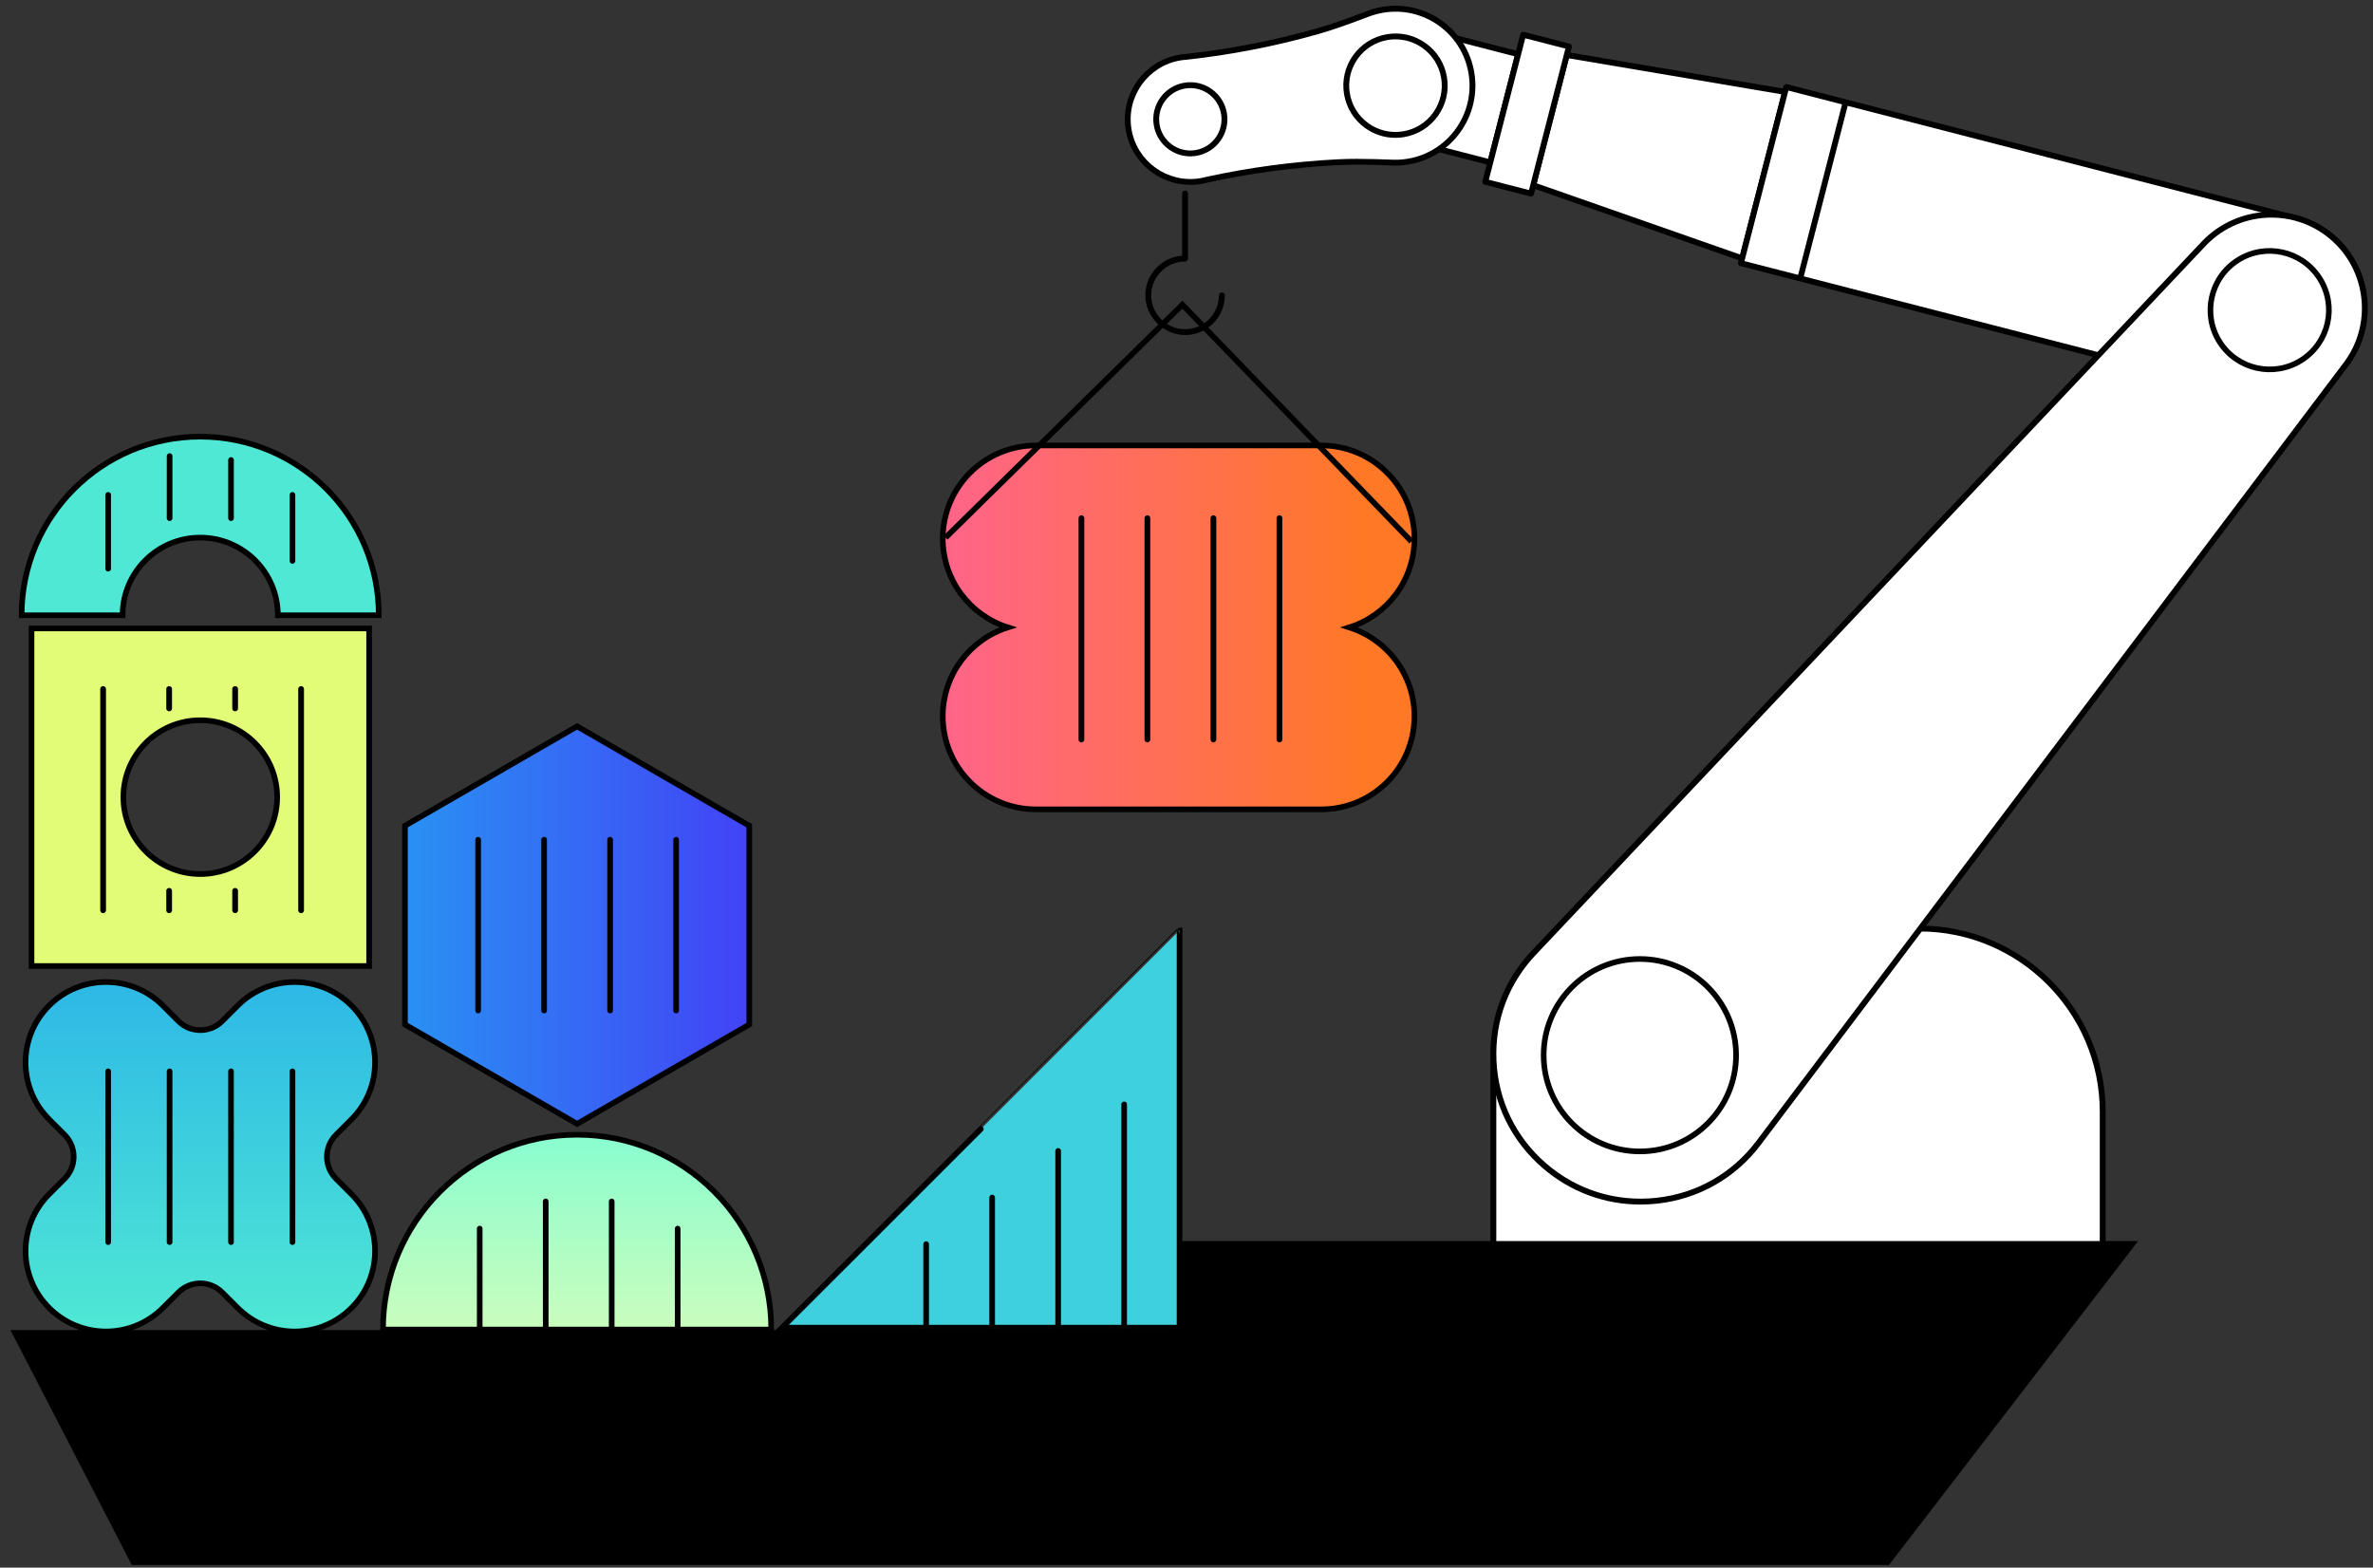 <svg width="221" height="146" viewBox="0 0 221 146" fill="none" xmlns="http://www.w3.org/2000/svg">
<rect x="0" y="0" width="221" height="146" fill="#333333" stroke="none"/>
<g clip-path="url(#clip0_7435_611)">
<path d="M138.791 15.128L128.132 12.381L130.728 2.305L141.387 5.052L138.791 15.128Z" fill="white"/>
<path d="M138.79 15.396C138.912 15.396 139.022 15.313 139.056 15.192L141.65 5.118C141.669 5.049 141.658 4.975 141.619 4.911C141.584 4.847 141.523 4.803 141.454 4.787L130.794 2.04C130.648 2.002 130.499 2.09 130.463 2.236L127.869 12.31C127.849 12.379 127.86 12.454 127.899 12.517C127.935 12.581 127.996 12.625 128.065 12.642L138.724 15.388C138.746 15.393 138.771 15.396 138.793 15.396H138.79ZM141.053 5.245L138.594 14.791L128.463 12.18L130.922 2.634L141.053 5.245Z" fill="black"/>
<path d="M162.254 24.061L142.792 17.247L145.917 5.121L166.249 8.555L162.254 24.061Z" fill="white"/>
<path d="M162.25 24.334C162.294 24.334 162.338 24.323 162.379 24.301C162.446 24.265 162.495 24.201 162.515 24.129L166.51 8.624C166.529 8.549 166.515 8.472 166.474 8.408C166.433 8.345 166.366 8.301 166.292 8.287L145.96 4.85C145.819 4.825 145.686 4.913 145.65 5.052L142.525 17.178C142.489 17.316 142.567 17.457 142.699 17.504L162.161 24.317C162.192 24.328 162.222 24.334 162.252 24.334H162.25ZM165.905 8.776L162.059 23.707L143.114 17.073L146.112 5.433L165.902 8.779L165.905 8.776Z" fill="black"/>
<path d="M141.858 3.23L146.12 4.328L142.59 18.029L138.327 16.931L141.858 3.23Z" fill="white"/>
<path d="M142.59 18.306C142.64 18.306 142.687 18.292 142.728 18.267C142.792 18.231 142.836 18.171 142.852 18.101L146.381 4.4C146.419 4.254 146.331 4.105 146.184 4.069L141.921 2.969C141.852 2.952 141.778 2.961 141.714 2.999C141.65 3.035 141.606 3.096 141.59 3.165L138.062 16.866C138.023 17.013 138.111 17.162 138.258 17.198L142.521 18.297C142.543 18.303 142.565 18.306 142.59 18.306ZM145.787 4.527L142.394 17.701L138.658 16.739L142.051 3.566L145.787 4.527Z" fill="black"/>
<path d="M213.596 20.273L166.365 8.105L162.137 24.512L209.369 36.679C213.955 37.994 218.721 35.267 219.912 30.648C221.103 26.028 218.246 21.337 213.593 20.273H213.596Z" fill="white"/>
<path d="M211.718 37.287C213.218 37.287 214.702 36.895 216.047 36.127C218.114 34.944 219.581 33.021 220.175 30.717C220.769 28.41 220.415 26.02 219.175 23.986C217.937 21.953 215.978 20.541 213.657 20.008L166.428 7.84C166.359 7.824 166.285 7.832 166.221 7.871C166.158 7.906 166.113 7.967 166.097 8.036L161.87 24.442C161.831 24.589 161.919 24.738 162.066 24.774L209.297 36.942C210.096 37.171 210.911 37.284 211.718 37.284V37.287ZM166.558 8.437L213.525 20.538C213.525 20.538 213.53 20.538 213.533 20.538C215.71 21.036 217.547 22.362 218.711 24.268C219.871 26.175 220.205 28.418 219.647 30.579C219.089 32.742 217.716 34.544 215.776 35.651C213.837 36.759 211.588 37.033 209.441 36.417L162.466 24.315L166.555 8.437H166.558Z" fill="black"/>
<path d="M167.689 26.075C167.811 26.075 167.921 25.992 167.954 25.871L172.088 9.821C172.126 9.675 172.038 9.525 171.891 9.49C171.745 9.451 171.596 9.539 171.56 9.686L167.427 25.735C167.388 25.882 167.476 26.031 167.623 26.067C167.645 26.072 167.67 26.075 167.692 26.075H167.689Z" fill="black"/>
<path d="M139.073 115.76V99.871C139.073 92.475 145.069 86.477 152.468 86.477H178.76C188.184 86.477 195.823 94.116 195.823 103.54V115.763H139.076L139.073 115.76Z" fill="white"/>
<path d="M139.077 116.035C139.229 116.035 139.351 115.914 139.351 115.762V99.872C139.351 92.636 145.236 86.751 152.472 86.751H178.763C188.022 86.751 195.554 94.283 195.554 103.541V115.764C195.554 115.916 195.675 116.038 195.827 116.038C195.979 116.038 196.101 115.916 196.101 115.764V103.541C196.101 93.982 188.323 86.207 178.766 86.207H152.475C144.937 86.207 138.807 92.338 138.807 99.872V115.762C138.807 115.914 138.928 116.035 139.08 116.035H139.077Z" fill="black"/>
<path d="M217.204 22.081C213.715 19.089 208.501 19.33 205.299 22.626L142.957 88.606C137.439 94.287 137.857 103.449 143.871 108.601C149.886 113.757 159.001 112.768 163.773 106.446L218.489 33.931C221.257 30.262 220.696 25.074 217.204 22.081Z" fill="white"/>
<path d="M152.77 112.186C153.283 112.186 153.8 112.158 154.32 112.103C158.204 111.683 161.638 109.733 163.992 106.613L218.709 34.098C221.557 30.324 220.977 24.956 217.385 21.878C213.793 18.8 208.4 19.046 205.104 22.439L142.76 88.422C140.041 91.221 138.64 94.915 138.817 98.816C138.997 102.72 140.726 106.268 143.693 108.812C146.263 111.015 149.44 112.186 152.767 112.186H152.77ZM211.544 20.267C213.492 20.267 215.446 20.936 217.029 22.293C220.4 25.183 220.947 30.222 218.272 33.77L163.556 106.284C161.293 109.282 157.994 111.155 154.261 111.559C150.529 111.962 146.904 110.84 144.053 108.398C141.201 105.956 139.538 102.543 139.367 98.791C139.195 95.04 140.541 91.492 143.157 88.798L205.499 22.815C207.14 21.124 209.34 20.265 211.547 20.265L211.544 20.267Z" fill="black"/>
<path d="M152.723 107.237C147.774 107.237 143.763 103.225 143.763 98.276C143.763 93.328 147.774 89.316 152.723 89.316C157.671 89.316 161.683 93.328 161.683 98.276C161.683 103.225 157.671 107.237 152.723 107.237Z" fill="white" stroke="black" stroke-width="0.524" stroke-miterlimit="10"/>
<path d="M206.718 31.844C205.085 29.272 205.846 25.862 208.419 24.229C210.991 22.596 214.401 23.357 216.034 25.93C217.667 28.502 216.906 31.912 214.333 33.545C211.761 35.178 208.351 34.417 206.718 31.844Z" fill="white" stroke="black" stroke-width="0.524" stroke-miterlimit="10"/>
<path d="M109.916 5.354C110.123 5.32 110.33 5.298 110.535 5.287C114.599 4.84 118.613 4.061 122.545 2.955C124.2 2.491 125.811 1.889 127.419 1.278C127.858 1.113 128.322 0.985 128.803 0.908C132.71 0.267 136.395 2.917 137.036 6.821C137.677 10.727 135.028 14.413 131.124 15.054C130.64 15.134 130.162 15.162 129.692 15.145C127.977 15.082 126.258 15.027 124.54 15.112C120.462 15.319 116.406 15.864 112.413 16.737C112.214 16.792 112.013 16.836 111.806 16.869C108.625 17.392 105.625 15.236 105.103 12.056C104.581 8.876 106.736 5.876 109.916 5.354Z" fill="white"/>
<path d="M110.858 17.219C111.184 17.219 111.515 17.191 111.849 17.139C112.059 17.103 112.275 17.056 112.485 16.998C116.439 16.133 120.503 15.589 124.553 15.381C126.222 15.296 127.863 15.345 129.681 15.415C130.176 15.434 130.676 15.401 131.168 15.321C135.215 14.658 137.97 10.823 137.307 6.775C136.986 4.813 135.92 3.095 134.306 1.934C132.693 0.774 130.723 0.313 128.761 0.636C128.269 0.716 127.786 0.846 127.324 1.023C125.62 1.669 124.078 2.241 122.476 2.691C118.572 3.788 114.546 4.57 110.509 5.015C110.305 5.026 110.087 5.051 109.877 5.084C106.553 5.628 104.293 8.775 104.837 12.099C105.326 15.088 107.923 17.219 110.86 17.219H110.858ZM126.44 14.793C125.799 14.793 125.164 14.807 124.526 14.84C120.448 15.047 116.353 15.597 112.355 16.47C112.148 16.525 111.952 16.569 111.761 16.6C108.736 17.097 105.868 15.036 105.373 12.011C104.876 8.985 106.937 6.117 109.962 5.623C110.156 5.592 110.352 5.57 110.554 5.559C114.634 5.109 118.69 4.321 122.622 3.219C124.247 2.763 125.799 2.186 127.518 1.536C127.946 1.373 128.394 1.255 128.85 1.18C130.668 0.882 132.491 1.31 133.989 2.385C135.483 3.459 136.472 5.051 136.771 6.869C137.387 10.621 134.834 14.174 131.082 14.787C130.626 14.862 130.162 14.892 129.703 14.873C128.565 14.832 127.496 14.796 126.443 14.796L126.44 14.793Z" fill="black"/>
<path d="M126.089 10.444C124.731 8.307 125.361 5.474 127.497 4.116C129.634 2.758 132.466 3.388 133.825 5.525C135.183 7.661 134.552 10.494 132.416 11.852C130.28 13.21 127.447 12.58 126.089 10.444Z" fill="white"/>
<path d="M129.953 12.838C130.219 12.838 130.484 12.816 130.749 12.772C132.028 12.562 133.153 11.865 133.91 10.813C134.667 9.76 134.968 8.473 134.758 7.193C134.548 5.914 133.852 4.79 132.799 4.033C131.747 3.276 130.459 2.974 129.18 3.184C127.901 3.394 126.776 4.091 126.019 5.143C125.262 6.196 124.961 7.483 125.171 8.763C125.381 10.042 126.077 11.166 127.13 11.923C127.964 12.523 128.945 12.838 129.953 12.838ZM129.973 3.665C130.868 3.665 131.738 3.944 132.479 4.475C133.415 5.146 134.031 6.143 134.219 7.279C134.404 8.414 134.139 9.556 133.465 10.492C132.794 11.429 131.796 12.045 130.661 12.233C129.525 12.418 128.384 12.153 127.447 11.479C126.511 10.807 125.895 9.81 125.707 8.674C125.522 7.539 125.787 6.398 126.461 5.461C127.132 4.524 128.13 3.908 129.265 3.72C129.5 3.682 129.738 3.662 129.973 3.662V3.665Z" fill="black"/>
<path d="M107.724 11.624C108.008 13.356 109.641 14.53 111.374 14.246C113.106 13.961 114.28 12.329 113.996 10.596C113.711 8.864 112.078 7.69 110.346 7.974C108.613 8.259 107.439 9.892 107.724 11.624Z" fill="white"/>
<path d="M110.851 14.562C111.039 14.562 111.227 14.545 111.417 14.515C113.296 14.208 114.573 12.429 114.266 10.55C113.957 8.672 112.18 7.395 110.301 7.702C109.392 7.851 108.594 8.345 108.055 9.094C107.516 9.843 107.304 10.758 107.453 11.666C107.602 12.575 108.096 13.374 108.845 13.913C109.439 14.338 110.136 14.562 110.851 14.562ZM110.859 8.205C112.257 8.205 113.492 9.219 113.725 10.642C113.849 11.407 113.669 12.178 113.216 12.808C112.763 13.438 112.092 13.855 111.326 13.979C110.561 14.103 109.79 13.924 109.16 13.471C108.53 13.018 108.113 12.346 107.989 11.581C107.864 10.816 108.044 10.045 108.497 9.415C108.95 8.785 109.622 8.368 110.387 8.243C110.544 8.218 110.702 8.205 110.859 8.205Z" fill="black"/>
<path d="M110.369 31.206C112.408 31.206 114.065 29.548 114.065 27.509C114.065 27.357 113.944 27.236 113.792 27.236C113.64 27.236 113.518 27.357 113.518 27.509C113.518 29.247 112.104 30.662 110.366 30.662C108.628 30.662 107.213 29.247 107.213 27.509C107.213 25.771 108.628 24.357 110.366 24.357C110.518 24.357 110.639 24.235 110.639 24.083V18.022C110.639 17.87 110.518 17.748 110.366 17.748C110.214 17.748 110.092 17.87 110.092 18.022V23.818C108.18 23.959 106.666 25.559 106.666 27.507C106.666 29.454 108.324 31.203 110.363 31.203L110.369 31.206Z" fill="black"/>
<path d="M199.128 115.584H109.279V123.873H0.971L12.276 145.755H175.92L199.128 115.584Z" fill="black"/>
<path fill-rule="evenodd" clip-rule="evenodd" d="M96.474 75.378C91.683 75.378 87.801 71.496 87.801 66.705C87.801 62.823 90.351 59.538 93.866 58.433C90.354 57.325 87.801 54.04 87.801 50.161C87.801 45.373 91.683 41.488 96.474 41.488H123.053C127.841 41.488 131.726 45.37 131.726 50.161C131.726 54.043 129.175 57.328 125.661 58.433C129.175 59.541 131.726 62.826 131.726 66.705C131.726 71.493 127.844 75.378 123.053 75.378H96.474Z" fill="url(#paint0_linear_7435_611)" stroke="black" stroke-width="0.524" stroke-miterlimit="10"/>
<path fill-rule="evenodd" clip-rule="evenodd" d="M11.413 57.301H2.014C2.014 48.117 9.46 40.668 18.646 40.668C27.833 40.668 35.276 48.114 35.276 57.301H25.877C25.877 53.308 22.639 50.07 18.646 50.07C14.654 50.07 11.416 53.308 11.416 57.301H11.413Z" fill="#4FE8D4" stroke="black" stroke-width="0.524" stroke-miterlimit="10"/>
<path d="M35.669 123.825H71.827C71.827 113.804 63.732 105.684 53.747 105.684C43.762 105.684 35.666 113.806 35.666 123.825H35.669Z" fill="url(#paint1_linear_7435_611)" stroke="black" stroke-width="0.524" stroke-miterlimit="10"/>
<path fill-rule="evenodd" clip-rule="evenodd" d="M4.575 93.655C7.501 90.73 12.245 90.73 15.171 93.655L16.613 95.098C17.74 96.225 19.569 96.225 20.696 95.098L22.139 93.655C25.064 90.73 29.808 90.73 32.734 93.655C35.66 96.581 35.66 101.325 32.734 104.251L31.292 105.693C30.165 106.821 30.165 108.65 31.292 109.777L32.734 111.219C35.66 114.145 35.66 118.889 32.734 121.812C29.808 124.741 25.064 124.741 22.139 121.812L20.696 120.373C19.569 119.242 17.74 119.242 16.613 120.373L15.171 121.812C12.245 124.741 7.501 124.741 4.575 121.812C1.649 118.886 1.649 114.145 4.575 111.219L6.017 109.777C7.144 108.65 7.144 106.821 6.017 105.693L4.575 104.251C1.649 101.325 1.649 96.581 4.575 93.655Z" fill="url(#paint2_linear_7435_611)" stroke="black" stroke-width="0.524" stroke-miterlimit="10"/>
<path fill-rule="evenodd" clip-rule="evenodd" d="M2.936 58.527H34.378V89.969H2.936V58.527ZM25.813 74.243C25.813 78.199 22.605 81.404 18.652 81.404C14.698 81.404 11.49 78.196 11.49 74.243C11.49 70.289 14.698 67.081 18.652 67.081C22.605 67.081 25.813 70.289 25.813 74.243Z" fill="#E2FC77" stroke="black" stroke-width="0.524" stroke-miterlimit="10"/>
<path d="M53.747 67.65L37.714 76.906V95.417L53.747 104.673L69.78 95.417V76.906L53.747 67.65Z" fill="url(#paint3_linear_7435_611)" stroke="black" stroke-width="0.524" stroke-miterlimit="10"/>
<path d="M109.854 123.651H72.837C72.837 123.651 109.854 86.656 109.838 86.656H109.854V123.651Z" fill="#3ED0DD" stroke="black" stroke-width="0.524" stroke-miterlimit="10"/>
<path d="M62.968 78.207V94.116" stroke="black" stroke-width="0.524" stroke-miterlimit="10" stroke-linecap="round"/>
<path d="M56.819 78.207V94.116" stroke="black" stroke-width="0.524" stroke-miterlimit="10" stroke-linecap="round"/>
<path d="M50.675 78.207V94.116" stroke="black" stroke-width="0.524" stroke-miterlimit="10" stroke-linecap="round"/>
<path d="M44.53 78.207V94.116" stroke="black" stroke-width="0.524" stroke-miterlimit="10" stroke-linecap="round"/>
<path d="M63.112 114.426V127.801" stroke="black" stroke-width="0.524" stroke-miterlimit="10" stroke-linecap="round"/>
<path d="M56.968 111.895V127.8" stroke="black" stroke-width="0.524" stroke-miterlimit="10" stroke-linecap="round"/>
<path d="M50.823 111.895V127.8" stroke="black" stroke-width="0.524" stroke-miterlimit="10" stroke-linecap="round"/>
<path d="M44.675 114.426V127.801" stroke="black" stroke-width="0.524" stroke-miterlimit="10" stroke-linecap="round"/>
<path d="M104.694 102.855V127.442" stroke="black" stroke-width="0.524" stroke-miterlimit="10" stroke-linecap="round"/>
<path d="M98.546 107.193V127.081" stroke="black" stroke-width="0.524" stroke-miterlimit="10" stroke-linecap="round"/>
<path d="M92.401 111.533V127.442" stroke="black" stroke-width="0.524" stroke-miterlimit="10" stroke-linecap="round"/>
<path d="M86.253 115.871V131.78" stroke="black" stroke-width="0.524" stroke-miterlimit="10" stroke-linecap="round"/>
<path d="M119.155 48.26V68.868" stroke="black" stroke-width="0.534" stroke-miterlimit="10" stroke-linecap="round"/>
<path d="M113.007 48.26V68.868" stroke="black" stroke-width="0.534" stroke-miterlimit="10" stroke-linecap="round"/>
<path d="M106.858 48.26V68.868" stroke="black" stroke-width="0.534" stroke-miterlimit="10" stroke-linecap="round"/>
<path d="M100.714 48.26V68.868" stroke="black" stroke-width="0.534" stroke-miterlimit="10" stroke-linecap="round"/>
<path d="M28.042 64.17V84.778" stroke="black" stroke-width="0.534" stroke-miterlimit="10" stroke-linecap="round"/>
<path d="M21.898 82.971V84.778" stroke="black" stroke-width="0.534" stroke-miterlimit="10" stroke-linecap="round"/>
<path d="M15.753 82.971V84.778" stroke="black" stroke-width="0.534" stroke-miterlimit="10" stroke-linecap="round"/>
<path d="M21.898 64.17V65.977" stroke="black" stroke-width="0.534" stroke-miterlimit="10" stroke-linecap="round"/>
<path d="M15.753 64.17V65.977" stroke="black" stroke-width="0.534" stroke-miterlimit="10" stroke-linecap="round"/>
<path d="M9.604 64.17V84.778" stroke="black" stroke-width="0.534" stroke-miterlimit="10" stroke-linecap="round"/>
<path d="M27.237 99.779V115.685" stroke="black" stroke-width="0.524" stroke-miterlimit="10" stroke-linecap="round"/>
<path d="M21.515 99.779V115.685" stroke="black" stroke-width="0.524" stroke-miterlimit="10" stroke-linecap="round"/>
<path d="M15.796 99.779V115.685" stroke="black" stroke-width="0.524" stroke-miterlimit="10" stroke-linecap="round"/>
<path d="M10.073 99.779V115.685" stroke="black" stroke-width="0.524" stroke-miterlimit="10" stroke-linecap="round"/>
<path d="M27.237 46.092V52.239" stroke="black" stroke-width="0.524" stroke-miterlimit="10" stroke-linecap="round"/>
<path d="M21.515 42.84V48.261" stroke="black" stroke-width="0.524" stroke-miterlimit="10" stroke-linecap="round"/>
<path d="M15.796 42.478V48.261" stroke="black" stroke-width="0.524" stroke-miterlimit="10" stroke-linecap="round"/>
<path d="M10.073 46.092V52.963" stroke="black" stroke-width="0.524" stroke-miterlimit="10" stroke-linecap="round"/>
<path d="M131.448 50.431L110.116 28.375L88.063 50.069" stroke="black" stroke-width="0.524" stroke-miterlimit="10"/>
</g>
<defs>
<linearGradient id="paint0_linear_7435_611" x1="131.723" y1="58.433" x2="87.801" y2="58.433" gradientUnits="userSpaceOnUse">
<stop offset="0.11" stop-color="#FF7826"/>
<stop offset="1" stop-color="#FF6489"/>
</linearGradient>
<linearGradient id="paint1_linear_7435_611" x1="53.75" y1="105.681" x2="53.75" y2="123.825" gradientUnits="userSpaceOnUse">
<stop stop-color="#89FDCF"/>
<stop offset="1" stop-color="#CAFDBD"/>
</linearGradient>
<linearGradient id="paint2_linear_7435_611" x1="18.655" y1="91.462" x2="18.655" y2="124.008" gradientUnits="userSpaceOnUse">
<stop stop-color="#2DB8E6"/>
<stop offset="1" stop-color="#4FE8D4"/>
</linearGradient>
<linearGradient id="paint3_linear_7435_611" x1="69.778" y1="86.162" x2="37.714" y2="86.162" gradientUnits="userSpaceOnUse">
<stop stop-color="#4243F6"/>
<stop offset="1" stop-color="#2991F3"/>
</linearGradient>
<clipPath id="clip0_7435_611">
<rect width="219.542" height="145.218" fill="white" transform="matrix(-1 0 0 1 220.515 0.537)"/>
</clipPath>
</defs>
</svg>
